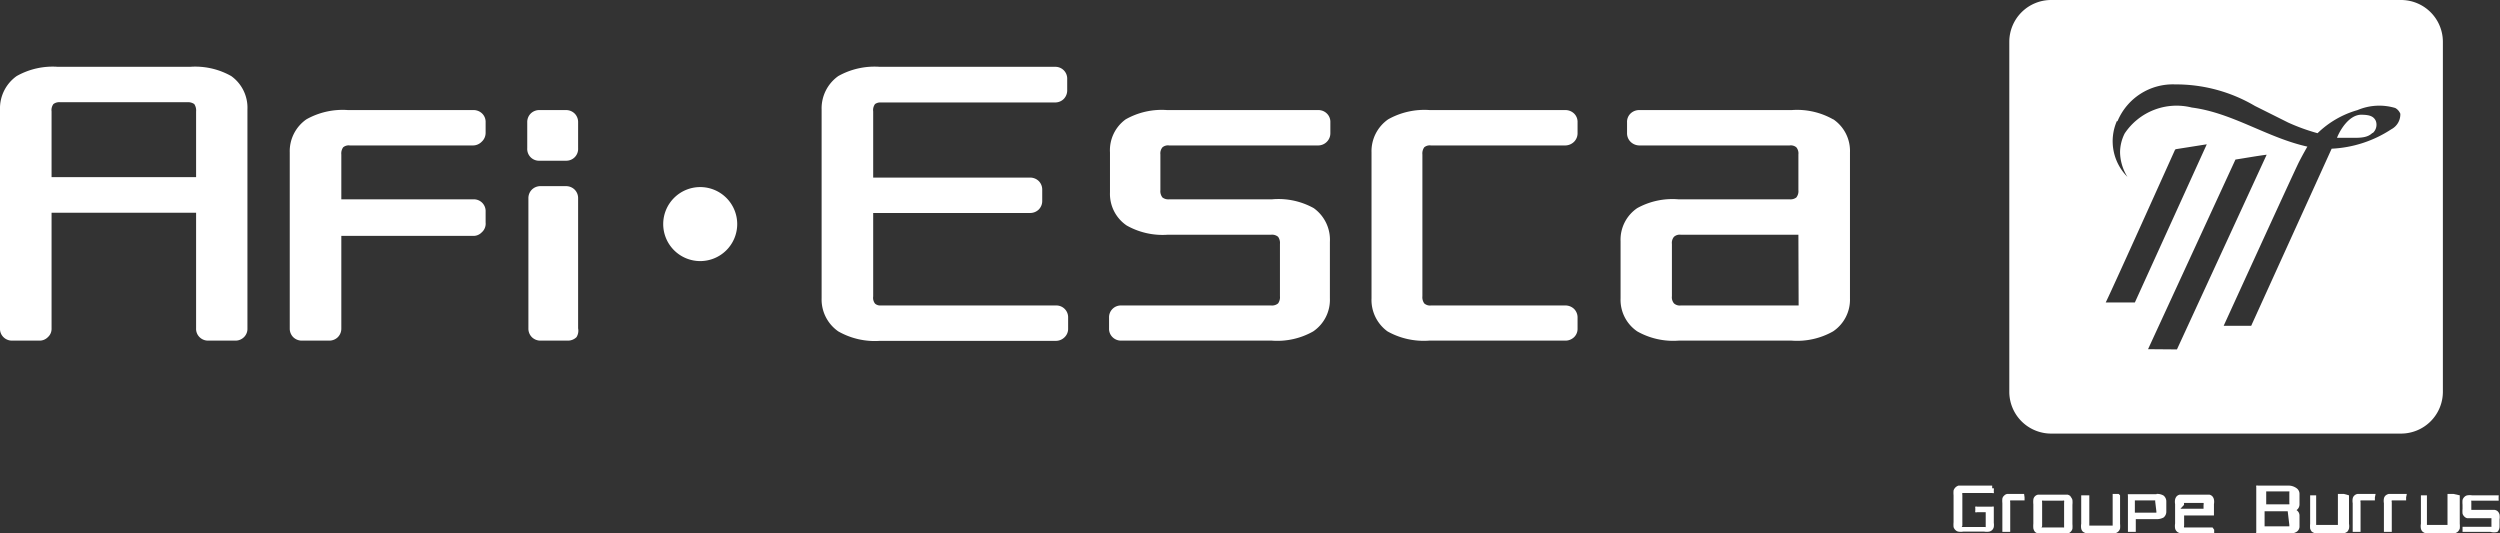 <svg xmlns="http://www.w3.org/2000/svg" viewBox="0 0 108.11 23.07"><rect x="0" y="0" width="108.11" height="23.07" fill="#333333" stroke="none"/><title>AFi-esca</title><g id="Livello_2" data-name="Livello 2"><g id="Livello_1-2" data-name="Livello 1"><path d="M30.28,8.09a1.6,1.6,0,1,0,1.6,1.6,1.6,1.6,0,0,0-1.6-1.6" fill="#fff"/><path d="M86.15,21H84.89l-.2,0a.33.33,0,0,0-.21.21,1.25,1.25,0,0,0,0,.21v1.16a1.25,1.25,0,0,0,0,.21.29.29,0,0,0,.08.13.23.23,0,0,0,.13.07.59.59,0,0,0,.2,0h.92a.68.68,0,0,0,.21,0,.26.26,0,0,0,.2-.2.62.62,0,0,0,0-.18V22q0-.07,0-.09a.09.09,0,0,0-.07,0h-.66a.09.09,0,0,0-.07,0,.11.11,0,0,0,0,.06v.11a.14.14,0,0,0,0,.07.08.08,0,0,0,.07,0h.38v.56s0,.07,0,.08,0,0-.06,0h-.89s0,0-.06,0,0,0,0-.08V21.4a.17.17,0,0,1,0-.08h1.3a.06.06,0,0,0,.06,0,.09.09,0,0,0,0-.06v-.08h0a.09.09,0,0,0,0-.06.09.09,0,0,0-.07,0" fill="#fff"/><path d="M106.86,21.65s0,0,.06,0h1.13l0,0a.06.06,0,0,0,0-.05v-.13a.06.06,0,0,0,0-.05H106.9a.65.65,0,0,0-.2,0,.23.23,0,0,0-.13.07.29.29,0,0,0-.08.13,1.25,1.25,0,0,0,0,.21V22a1.25,1.25,0,0,0,0,.21.29.29,0,0,0,.08.13.23.23,0,0,0,.13.07l.2,0h.78l.06,0s0,0,0,.08v.21s0,.07,0,.08,0,0-.06,0h-1.14l-.05,0a.06.06,0,0,0,0,0V23a.09.09,0,0,0,0,0h1.21A.52.52,0,0,0,108,23a.34.34,0,0,0,.09-.23v-.31a.66.66,0,0,0,0-.21.33.33,0,0,0-.07-.13.26.26,0,0,0-.14-.07l-.2,0h-.75l-.06,0s0,0,0-.08v-.2s0-.07,0-.08" fill="#fff"/><path d="M95.68,22.81H94.45s0,0,0,0a.13.13,0,0,1,0-.08v-.44h1.29l0,0a.08.08,0,0,0,0,0V21.8a.56.56,0,0,0,0-.2.31.31,0,0,0-.07-.14.27.27,0,0,0-.13-.07l-.21,0h-.86l-.21,0a.27.27,0,0,0-.13.07.31.31,0,0,0-.07.14.56.56,0,0,0,0,.2v.84a.66.66,0,0,0,0,.21.26.26,0,0,0,.2.2.68.68,0,0,0,.21,0h1.28a.06.06,0,0,0,0,0v-.14a.06.06,0,0,0,0,0l0,0m-1.3-1.08a.13.13,0,0,1,0-.08s0,0,0,0h.84l0,0a.13.13,0,0,1,0,.08V22h-1Z" fill="#fff"/><path d="M89.54,21.46a.32.32,0,0,0-.13-.07l-.2,0h-.87l-.2,0a.25.25,0,0,0-.21.21,1.06,1.06,0,0,0,0,.21v.83a1.25,1.25,0,0,0,0,.21A.4.4,0,0,0,88,23a.31.31,0,0,0,.14.07.62.62,0,0,0,.2,0h.87a.62.62,0,0,0,.2,0,.23.23,0,0,0,.13-.07.29.29,0,0,0,.08-.13,1.25,1.25,0,0,0,0-.21v-.83a1.06,1.06,0,0,0,0-.21.32.32,0,0,0-.08-.14m-.28,1.25s0,.07,0,.08,0,0-.06,0h-.83s0,0-.06,0,0,0,0-.08v-1a.17.17,0,0,1,0-.08.08.08,0,0,1,.06,0h.83a.08.08,0,0,1,.06,0,.17.17,0,0,1,0,.08Z" fill="#fff"/><path d="M91.62,21.36h-.26l0,0a0,0,0,0,0,0,0v1.37s0,0-.06,0H90.4s0,0-.05,0,0,0,0,0V21.42a.08.08,0,0,0,0,0l0,0H90l0,0a.06.06,0,0,0,0,0v1.23a.62.62,0,0,0,0,.21.27.27,0,0,0,.07.13.46.46,0,0,0,.14.07h1.26a.32.32,0,0,0,.13-.07.29.29,0,0,0,.08-.13,1.06,1.06,0,0,0,0-.21V21.42a.08.08,0,0,0,0,0l0,0" fill="#fff"/><path d="M101.36,21.36h-.26l0,0a.08.08,0,0,0,0,0v1.34s0,0,0,0,0,0-.06,0h-.82s-.05,0-.06,0V21.42a.08.08,0,0,0,0,0,.05.05,0,0,0,0,0h-.26a.05.05,0,0,0,0,0,.08.08,0,0,0,0,0v1.23a1.06,1.06,0,0,0,0,.21.4.4,0,0,0,.07.13.46.46,0,0,0,.14.07h1.26a.46.46,0,0,0,.14-.07.4.4,0,0,0,.07-.13.62.62,0,0,0,0-.21V21.42a0,0,0,0,0,0,0l0,0" fill="#fff"/><path d="M106.1,21.36h-.26l0,0a.06.06,0,0,0,0,0v1.34a0,0,0,0,0,0,0s0,0-.06,0h-.83s0,0,0,0,0,0,0,0V21.42a.08.08,0,0,0,0,0l0,0h-.26l0,0a.08.08,0,0,0,0,0v1.23a.58.58,0,0,0,0,.21.27.27,0,0,0,.07.13.4.4,0,0,0,.13.07h1.27a.4.4,0,0,0,.13-.07.41.41,0,0,0,.08-.13,1.06,1.06,0,0,0,0-.21V21.42a.08.08,0,0,0,0,0l0,0" fill="#fff"/><path d="M93.26,21.37H92.08l-.06,0a.09.09,0,0,0,0,.06V23s0,0,0,0h.34a.06.06,0,0,0,0,0v-.55h.89a.62.62,0,0,0,.31-.07.32.32,0,0,0,.12-.25v-.45a.32.32,0,0,0-.12-.25.53.53,0,0,0-.31-.07m0,.75a.35.35,0,0,1,0,.06h-.93V22h0v-.36h.88l0,0a.43.43,0,0,1,0,.05Z" fill="#fff"/><path d="M99,21H97.64a.09.09,0,0,0-.07,0,.14.14,0,0,0,0,.07V23a.14.14,0,0,0,0,.07l.07,0H99a.51.51,0,0,0,.31-.07.27.27,0,0,0,.13-.24v-.45a.28.28,0,0,0-.13-.25h0a.3.3,0,0,0,.13-.25v-.45a.3.3,0,0,0-.13-.25A.59.59,0,0,0,99,21m0,1.7s0,.05,0,.06H97.93v-.12h0v-.53h1l0,0a.07.07,0,0,1,0,0Zm0-.94a.07.07,0,0,1,0,.05l0,0h-1v-.44h0v-.12H99a.07.07,0,0,1,0,.05Z" fill="#fff"/><path d="M87.53,21.36H87l-.2,0a.23.23,0,0,0-.13.07.24.24,0,0,0-.08.13,1,1,0,0,0,0,.2V23s0,0,0,0h.34s0,0,0,0V21.72a.17.17,0,0,1,0-.08h.62a.05.05,0,0,0,0,0,.06.06,0,0,0,0,0v-.13a.06.06,0,0,0,0,0,.05.05,0,0,0,0,0" fill="#fff"/><path d="M102.73,21.36h-.58l-.2,0a.26.26,0,0,0-.14.07.23.23,0,0,0-.07.13.59.59,0,0,0,0,.2V23a.06.06,0,0,0,0,0h.34a.09.09,0,0,0,0,0V21.72a.15.15,0,0,1,0-.08h.62s0,0,0,0a0,0,0,0,0,0,0v-.13a0,0,0,0,0,0,0s0,0,0,0" fill="#fff"/><path d="M104.08,21.36h-.58l-.2,0a.31.31,0,0,0-.14.07.23.23,0,0,0-.07.13.56.56,0,0,0,0,.2V23a.06.06,0,0,0,0,0h.34a.09.09,0,0,0,0,0V21.72a.15.15,0,0,1,0-.08h.62s0,0,0,0a0,0,0,0,0,0,0v-.13a0,0,0,0,0,0,0s0,0,0,0" fill="#fff"/><path d="M102.6,5.76a.48.48,0,0,0,.14-.53c-.11-.25-.37-.26-.62-.27-.54,0-.93.67-1.06,1l.7,0c.3,0,.63,0,.84-.22" fill="#fff"/><path d="M88.7,18.75h15.13a1.81,1.81,0,0,0,1.81-1.81V1.81A1.81,1.81,0,0,0,103.83,0H88.7a1.81,1.81,0,0,0-1.81,1.81V16.94a1.81,1.81,0,0,0,1.81,1.81m4.19-3.65,3.78-8.2c.45-.07.89-.15,1.35-.21l-3.88,8.42ZM91.57,5.24a2.59,2.59,0,0,1,2.49-1.59,6.72,6.72,0,0,1,3.45.93s1,.5,1.44.72a8.57,8.57,0,0,0,1.27.46,4.09,4.09,0,0,1,1.73-1,2.41,2.41,0,0,1,1.63-.09.49.49,0,0,1,.22.25.73.73,0,0,1-.39.67,5.13,5.13,0,0,1-2.58.84l-3.48,7.66-1.19,0S99.23,7.37,99.42,7s.36-.66.36-.66c-1.75-.39-3.23-1.46-5-1.69a2.7,2.7,0,0,0-2.9,1.12,1.83,1.83,0,0,0-.2.82A2.06,2.06,0,0,0,92,7.65a2.18,2.18,0,0,1-.46-2.41m2.56,1.21,1.33-.21-3.11,6.84-1.26,0c.32-.65,3-6.61,3-6.61" fill="#fff"/><path d="M10,3.29a3.16,3.16,0,0,0-1.79-.4H2.51a3.16,3.16,0,0,0-1.79.4A1.71,1.71,0,0,0,0,4.73V14.2a.5.5,0,0,0,.15.38.52.52,0,0,0,.38.15H1.69a.5.5,0,0,0,.38-.15.48.48,0,0,0,.16-.38v-5H8.48v5a.5.5,0,0,0,.15.38.52.52,0,0,0,.38.15h1.16a.52.52,0,0,0,.38-.15.5.5,0,0,0,.15-.38V4.73A1.68,1.68,0,0,0,10,3.29M8.48,7.66H2.23V4.82a.44.44,0,0,1,.08-.32.42.42,0,0,1,.29-.08H8.1a.47.47,0,0,1,.3.08.49.49,0,0,1,.08.32Z" fill="#fff"/><path d="M20.44,4.76H15.05a3.2,3.2,0,0,0-1.8.4,1.68,1.68,0,0,0-.72,1.43V14.2a.52.52,0,0,0,.15.38.53.53,0,0,0,.39.15h1.15a.53.53,0,0,0,.39-.15.52.52,0,0,0,.15-.38v-4h5.68a.49.49,0,0,0,.39-.15A.5.5,0,0,0,21,9.62V9.16a.51.51,0,0,0-.54-.54H14.76V6.68a.46.46,0,0,1,.08-.31.37.37,0,0,1,.29-.08h5.31a.53.53,0,0,0,.39-.16A.52.52,0,0,0,21,5.75V5.29a.5.5,0,0,0-.15-.38.53.53,0,0,0-.39-.15" fill="#fff"/><path d="M57,4.76H50.47a3.16,3.16,0,0,0-1.79.4A1.65,1.65,0,0,0,48,6.59V8.32a1.65,1.65,0,0,0,.72,1.43,3.16,3.16,0,0,0,1.79.4h4.46a.41.41,0,0,1,.3.09.46.46,0,0,1,.08.31v2.26a.46.46,0,0,1-.08.31.41.41,0,0,1-.3.09H48.49a.51.51,0,0,0-.53.53v.46a.5.5,0,0,0,.15.38.52.52,0,0,0,.38.15H55a3.14,3.14,0,0,0,1.79-.4,1.65,1.65,0,0,0,.72-1.43V10.46A1.68,1.68,0,0,0,56.81,9,3.14,3.14,0,0,0,55,8.62H50.56a.42.42,0,0,1-.29-.08.44.44,0,0,1-.09-.32V6.68a.41.41,0,0,1,.09-.31.37.37,0,0,1,.29-.08H57a.53.53,0,0,0,.38-.16.52.52,0,0,0,.15-.38V5.29a.5.5,0,0,0-.15-.38A.52.52,0,0,0,57,4.76" fill="#fff"/><path d="M67.71,4.76H61.83a3.2,3.2,0,0,0-1.8.4,1.68,1.68,0,0,0-.72,1.43V12.9A1.68,1.68,0,0,0,60,14.33a3.2,3.2,0,0,0,1.8.4h5.88a.54.54,0,0,0,.39-.15.5.5,0,0,0,.15-.38v-.46a.52.52,0,0,0-.15-.38.54.54,0,0,0-.39-.15h-5.8a.37.37,0,0,1-.29-.09.46.46,0,0,1-.08-.31V6.68a.46.46,0,0,1,.08-.31.37.37,0,0,1,.29-.08h5.8a.55.55,0,0,0,.39-.16.52.52,0,0,0,.15-.38V5.29a.5.5,0,0,0-.15-.38.54.54,0,0,0-.39-.15" fill="#fff"/><path d="M45.66,2.89H38.05a3.2,3.2,0,0,0-1.8.4,1.71,1.71,0,0,0-.72,1.44V12.9a1.68,1.68,0,0,0,.72,1.43,3.19,3.19,0,0,0,1.8.41h7.61a.53.53,0,0,0,.38-.16.5.5,0,0,0,.15-.38v-.46h0a.51.51,0,0,0-.53-.53H38.07a.33.33,0,0,1-.23-.08.41.41,0,0,1-.08-.31V9.21h6.77a.53.53,0,0,0,.39-.15.52.52,0,0,0,.15-.38V8.21a.52.52,0,0,0-.15-.38.53.53,0,0,0-.39-.15H37.76V4.82a.44.44,0,0,1,.08-.32.39.39,0,0,1,.23-.07h7.59A.52.52,0,0,0,46,4.28a.53.53,0,0,0,.15-.39h0V3.42a.51.51,0,0,0-.53-.53" fill="#fff"/><path d="M24.49,8.05H23.34A.53.53,0,0,0,23,8.2a.52.52,0,0,0-.15.38V14.2a.52.52,0,0,0,.15.38.53.53,0,0,0,.39.15h1.15a.53.53,0,0,0,.39-.15A.52.52,0,0,0,25,14.2V8.58a.52.52,0,0,0-.15-.38.53.53,0,0,0-.39-.15" fill="#fff"/><path d="M24.49,4.76H23.34a.53.53,0,0,0-.39.15.52.52,0,0,0-.15.38V6.41a.51.51,0,0,0,.54.54h1.15A.51.51,0,0,0,25,6.41V5.29a.52.52,0,0,0-.15-.38.53.53,0,0,0-.39-.15" fill="#fff"/><path d="M79.27,5.16a3.16,3.16,0,0,0-1.79-.4H70.9a.54.54,0,0,0-.39.15.5.5,0,0,0-.15.38v.46a.52.52,0,0,0,.15.38.55.55,0,0,0,.39.16h6.49a.37.37,0,0,1,.29.08.41.41,0,0,1,.09.31V8.22a.44.44,0,0,1-.09.32.42.42,0,0,1-.29.08h-4.8A3.15,3.15,0,0,0,70.8,9a1.65,1.65,0,0,0-.72,1.43V12.9a1.65,1.65,0,0,0,.72,1.43,3.16,3.16,0,0,0,1.79.4h4.89a3.16,3.16,0,0,0,1.79-.4A1.65,1.65,0,0,0,80,12.9V6.59a1.65,1.65,0,0,0-.72-1.43m-1.5,8.05H72.68a.37.37,0,0,1-.29-.09.41.41,0,0,1-.09-.31V10.55a.41.41,0,0,1,.09-.31.37.37,0,0,1,.29-.09h5.09Z" fill="#fff"/></g></g></svg>